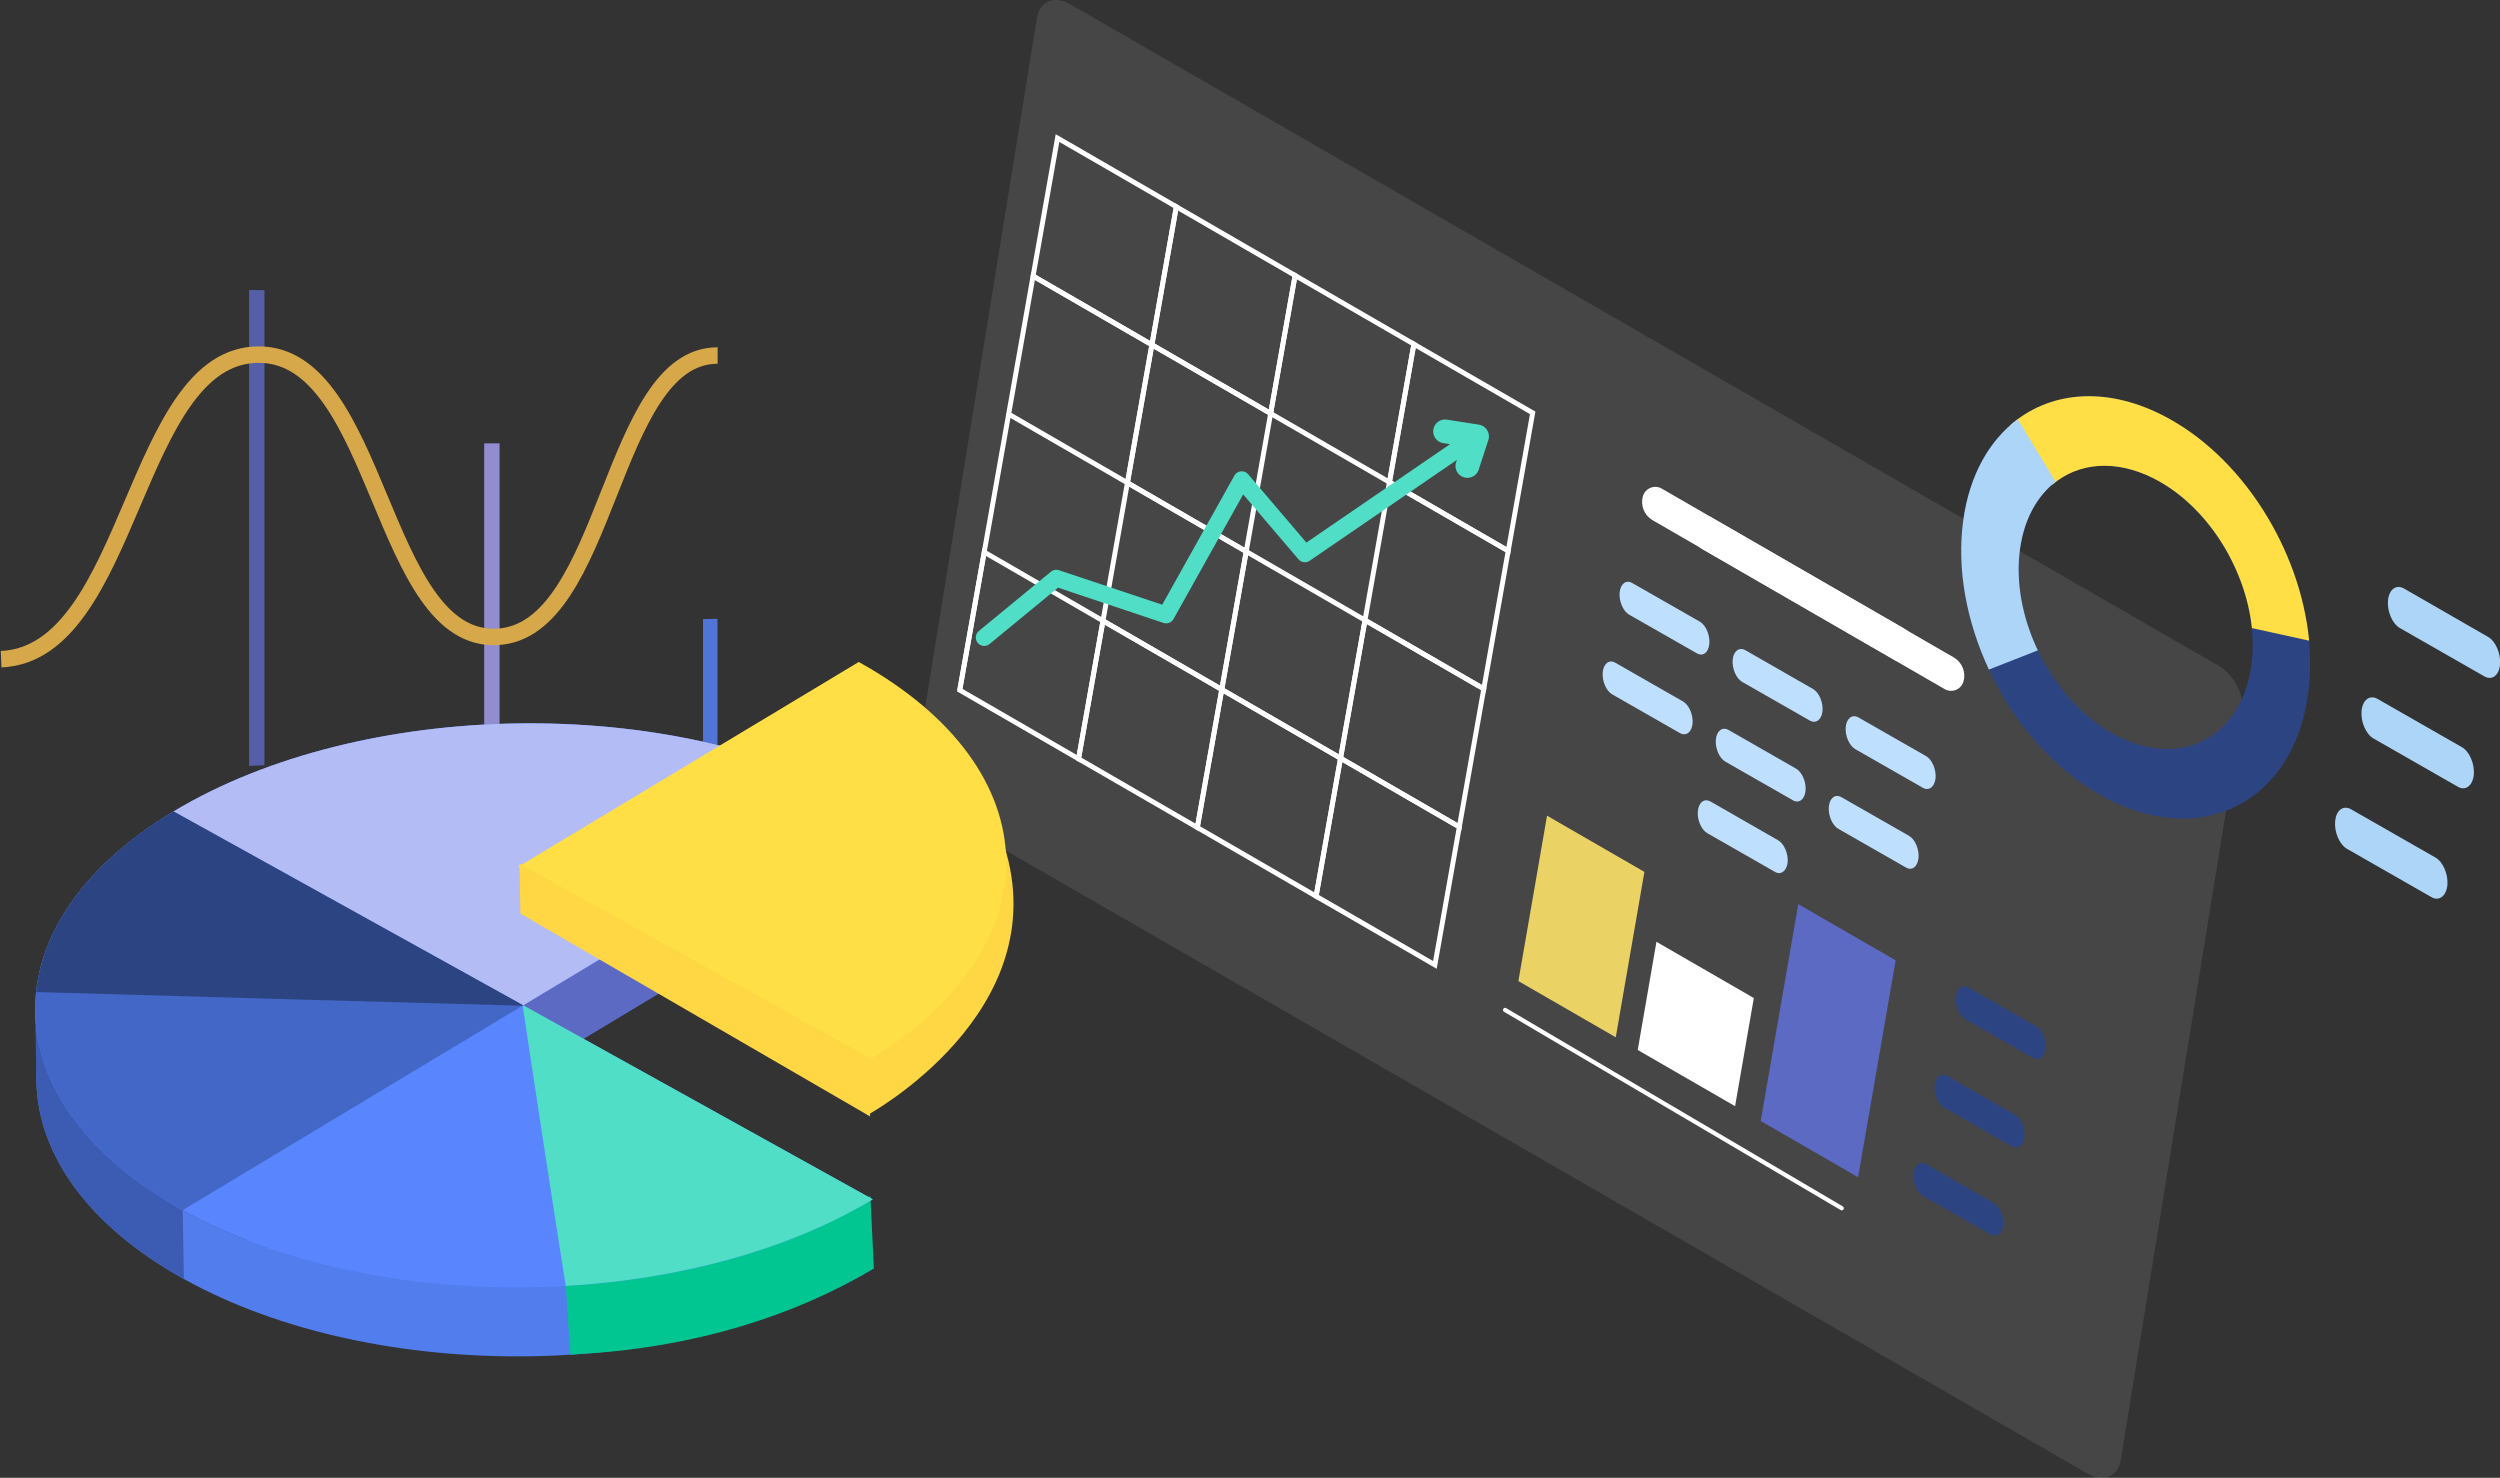 <?xml version="1.0" encoding="UTF-8"?>
<svg width="631px" height="373px" viewBox="0 0 631 373" version="1.1" xmlns="http://www.w3.org/2000/svg" xmlns:xlink="http://www.w3.org/1999/xlink">
    <rect x="0" y="0" width="631" height="373" fill="#333333" stroke="none"/>
    <!-- Generator: Sketch 52.5 (67469) - http://www.bohemiancoding.com/sketch -->
    <title>Group 15</title>
    <desc>Created with Sketch.</desc>
    <g id="Page-1" stroke="none" stroke-width="1" fill="none" fill-rule="evenodd">
        <g id="v1" transform="translate(-705, -106)">
            <g id="Group-3" transform="translate(655, -2)">
                <g id="Group-15" transform="translate(49, 86)">
                    <g id="Asset-6" transform="translate(213, 0)">
                        <path d="M347.996,190.038 C351.926,192.303 354.572,197.511 353.894,201.676 L323.279,390.522 C322.608,394.687 318.873,396.219 314.936,393.953 L25.004,226.968 C21.067,224.702 18.428,219.494 19.106,215.329 L49.729,26.484 C50.407,22.319 54.134,20.78 58.071,23.045 L347.996,190.038 Z" id="Path" fill-opacity="0.1" fill="#F3F4FA"></path>
                        <path d="M167.896,276.92 L252.848,326.952" id="Path" stroke="#FFFFFF" stroke-width="1.072" stroke-linecap="round" stroke-linejoin="round"></path>
                        <polygon id="Path" fill="#EBD265" points="195.816 283.816 171.24 269.624 178.472 227.88 203.048 242.064"></polygon>
                        <polygon id="Path" fill="#FFFFFF" points="225.936 301.2 201.36 287.016 206.088 259.712 230.664 273.904"></polygon>
                        <polygon id="Path" fill="#5C6AC4" points="256.976 319.128 232.4 304.936 241.888 250.208 266.464 264.392"></polygon>
                        <polygon id="Path" stroke="#FFFFFF" stroke-width="1.24" points="78.736 109.024 48.752 91.68 54.92 56.848 84.904 74.184"></polygon>
                        <polygon id="Path" stroke="#FFFFFF" stroke-width="1.24" points="108.712 126.36 78.736 109.024 84.904 74.184 114.88 91.528"></polygon>
                        <polygon id="Path" stroke="#FFFFFF" stroke-width="1.24" points="138.696 143.704 108.712 126.36 114.88 91.528 144.864 108.864"></polygon>
                        <polygon id="Path" stroke="#FFFFFF" stroke-width="1.24" points="168.672 161.04 138.696 143.704 144.864 108.864 174.848 126.208"></polygon>
                        <polygon id="Path" stroke="#FFFFFF" stroke-width="1.24" points="72.56 143.856 42.584 126.52 48.752 91.68 78.736 109.024"></polygon>
                        <polygon id="Path" stroke="#FFFFFF" stroke-width="1.24" points="102.544 161.2 72.56 143.856 78.736 109.024 108.712 126.36"></polygon>
                        <polygon id="Path" stroke="#FFFFFF" stroke-width="1.24" points="162.504 195.872 132.528 178.536 138.696 143.704 168.672 161.04"></polygon>
                        <path d="M42.584,126.52 L36.416,161.352" id="Path" stroke="#FFFFFF" stroke-width="1.24"></path>
                        <polygon id="Path" stroke="#FFFFFF" stroke-width="1.24" points="96.376 196.032 66.392 178.696 72.56 143.856 102.544 161.2"></polygon>
                        <polygon id="Path" stroke="#FFFFFF" stroke-width="1.24" points="126.352 213.368 96.376 196.032 102.544 161.2 132.528 178.536"></polygon>
                        <polygon id="Path" stroke="#FFFFFF" stroke-width="1.24" points="156.336 230.712 126.352 213.368 132.528 178.536 162.504 195.872"></polygon>
                        <path d="M36.416,161.352 L30.24,196.184" id="Path" stroke="#FFFFFF" stroke-width="1.24"></path>
                        <polygon id="Path" stroke="#FFFFFF" stroke-width="1.24" points="60.224 213.528 30.24 196.192 36.416 161.352 66.392 178.696"></polygon>
                        <polygon id="Path" stroke="#FFFFFF" stroke-width="1.24" points="90.2 230.864 60.224 213.528 66.392 178.696 96.376 196.032"></polygon>
                        <polygon id="Path" stroke="#FFFFFF" stroke-width="1.24" points="120.184 248.208 90.2 230.864 96.376 196.032 126.352 213.368"></polygon>
                        <polygon id="Path" stroke="#FFFFFF" stroke-width="1.24" points="150.168 265.544 120.184 248.208 126.352 213.368 156.336 230.712"></polygon>
                        <polyline id="Path" stroke="#50DEC6" stroke-width="4.256" stroke-linecap="round" stroke-linejoin="round" points="36.416 182.904 54.608 167.936 82.336 177.208 101.416 143.08 117.352 161.784 159 133.256"></polyline>
                        <polyline id="Path" stroke="#50DEC6" stroke-width="6" stroke-linecap="round" stroke-linejoin="round" points="152.744 130.88 160.808 132.144 158.368 139.608"></polyline>
                        <path d="M301.12,289.032 L284.056,279.272 C282.528,278.4 281.456,275.888 281.656,273.672 C281.872,271.48 283.296,270.4 284.856,271.272 L301.928,281.032 C303.448,281.904 304.528,284.408 304.328,286.632 C304.072,288.8 302.648,289.904 301.12,289.032 Z" id="Path" fill="#2C4482"></path>
                        <path d="M295.784,311.32 L278.72,301.6 C277.192,300.728 276.12,298.216 276.32,296 C276.536,293.808 277.92,292.728 279.52,293.6 L296.584,303.36 C298.112,304.232 299.192,306.736 298.984,308.96 C298.736,311.112 297.312,312.192 295.784,311.32 Z" id="Path" fill="#2C4482"></path>
                        <path d="M290.448,333.6 L273.384,323.84 C271.856,322.968 270.784,320.456 270.984,318.24 C271.2,316.048 272.624,314.976 274.184,315.84 L291.2,325.64 C292.728,326.512 293.808,329.016 293.6,331.24 C293.4,333.4 292,334.48 290.448,333.6 Z" id="Path" fill="#2C4482"></path>
                        <path d="M216.304,186.904 L199.2,177.144 C197.672,176.264 196.6,173.76 196.8,171.544 C197.008,169.352 198.4,168.272 199.96,169.144 L217.032,178.904 C218.56,179.776 219.632,182.288 219.432,184.504 C219.248,186.696 217.824,187.776 216.304,186.904 Z" id="Path" fill="#BFDFFF"></path>
                        <path d="M212,207.024 L194.928,197.264 C193.4,196.392 192.328,193.888 192.528,191.664 C192.744,189.472 194.168,188.392 195.688,189.264 L212.8,199.056 C214.328,199.928 215.4,202.44 215.2,204.656 C214.984,206.824 213.6,207.896 212,207.024 Z" id="Path" fill="#BFDFFF"></path>
                        <path d="M244.8,203.872 L227.728,194.112 C226.208,193.232 225.128,190.728 225.328,188.512 C225.544,186.32 226.968,185.24 228.528,186.112 L245.6,195.896 C247.128,196.768 248.2,199.28 248,201.496 C247.768,203.664 246.344,204.744 244.8,203.872 Z" id="Path" fill="#BFDFFF"></path>
                        <path d="M240.544,224 L223.48,214.24 C221.952,213.368 220.88,210.864 221.08,208.64 C221.296,206.448 222.72,205.368 224.28,206.24 L241.32,216 C242.848,216.872 243.928,219.384 243.72,221.6 C243.496,223.792 242.072,224.864 240.544,224 Z" id="Path" fill="#BFDFFF"></path>
                        <path d="M236,242.064 L218.936,232.304 C217.408,231.432 216.328,228.92 216.536,226.704 C216.752,224.512 218.136,223.432 219.736,224.304 L236.8,234.088 C238.328,234.968 239.4,237.472 239.2,239.688 C238.936,241.856 237.512,242.936 236,242.064 Z" id="Path" fill="#BFDFFF"></path>
                        <path d="M273.328,220.84 L256.264,211.08 C254.736,210.2 253.664,207.696 253.864,205.48 C254.08,203.288 255.504,202.208 257.064,203.08 L274.136,212.84 C275.656,213.712 276.736,216.224 276.536,218.44 C276.28,220.632 274.856,221.712 273.328,220.84 Z" id="Path" fill="#BFDFFF"></path>
                        <path d="M269.064,240.96 L252,231.2 C250.472,230.328 249.4,227.824 249.6,225.6 C249.808,223.408 251.2,222.328 252.76,223.2 L269.832,232.96 C271.36,233.832 272.432,236.344 272.232,238.56 C272,240.8 270.592,241.832 269.064,240.96 Z" id="Path" fill="#BFDFFF"></path>
                        <path d="M268.648,180.664 L207.6,145.424 C206.735,144.854 205.652,144.729 204.68,145.085 C203.708,145.442 202.963,146.238 202.672,147.232 C202.016,149.532 202.971,151.987 205.008,153.24 L266.048,188.488 C266.913,189.061 267.999,189.188 268.972,188.829 C269.946,188.47 270.69,187.669 270.976,186.672 C271.639,184.374 270.686,181.916 268.648,180.664 Z" id="Path" fill="#FFFFFF"></path>
                        <path d="M281.248,188 L220.208,152.752 C219.343,152.179 218.257,152.052 217.284,152.411 C216.31,152.77 215.566,153.571 215.28,154.568 C214.62,156.866 215.572,159.323 217.608,160.576 L278.656,195.824 C279.521,196.397 280.607,196.524 281.58,196.165 C282.554,195.806 283.298,195.005 283.584,194.008 C284.24,191.708 283.285,189.253 281.248,188 Z" id="Path" fill="#FFFFFF"></path>
                    </g>
                    <g id="Asset-1" transform="translate(0, 95)" opacity="0.8">
                        <g id="Group" transform="translate(0.144, 0)">
                            <g id="Group-2" transform="translate(91.312, 60.5) scale(-1, 1) translate(-91.312, -60.5) translate(0.53, 0)">
                                <polygon id="Path" fill="#5C6AC4" points="118.371 0.207 118.371 120.318 114.493 120.138 114.493 0.232"></polygon>
                                <polygon id="Path" fill="#5986FF" points="3.793 83.262 3.793 120.779 0.148 120.625 0.148 83.185"></polygon>
                                <polygon id="Path" fill="#AAA4F7" points="59.024 38.915 59.024 120.407 55.145 120.254 55.145 38.89"></polygon>
                                <path d="M180.948,93.384 C147.772,91.898 147.772,16.505 115.93,16.505 C85.32,16.505 85.32,89.079 55.864,87.746 C27.486,86.516 27.486,16.684 0.108,16.736" id="Path" stroke="#FFC550" stroke-width="4.156"></path>
                            </g>
                        </g>
                    </g>
                    <g id="piechart" transform="translate(143.69, 283.161) rotate(-1) translate(-143.69, -283.161) translate(9.69, 189.661)">
                        <path d="M210.83,153.788 C162.884,181.502 84.913,181.401 36.664,153.474 C-11.584,125.548 -11.83,80.533 36.116,52.83 C84.062,25.127 162.034,25.262 210.282,53.144 L123.473,103.309 L210.83,153.788 Z" id="Path" fill="#527DED"></path>
                        <path d="M123.373,103.399 L123.529,103.309 L210.886,153.788 C190.314,165.68 164.719,173.037 136.405,174.134 L133.855,174.268 L133.027,156.912 C129.604,139.533 124.715,113.801 123.373,103.399 Z" id="Path" fill="#01C692"></path>
                        <polygon id="Path" fill="#01C692" points="210.282 135.67 210.83 153.788 176.923 138.806"></polygon>
                        <path d="M209.82,115.145 C209.82,115.145 258.124,90.017 245.617,47.825 C233.111,5.632 209.82,100.33 209.82,100.33 L209.82,115.145 Z" id="Path" fill="#FFD643"></path>
                        <path d="M36.664,153.474 C-11.584,125.592 -11.83,80.533 36.116,52.83 L123.473,103.309 L36.664,153.474 Z" id="Path" fill="#3C5CB3"></path>
                        <path d="M210.282,53.144 C162.034,25.262 84.062,25.15 36.116,52.83 L123.473,103.309 L210.282,53.144 Z" id="Path" fill="#5C6AC4"></path>
                        <path d="M123.373,103.399 L123.529,103.309 L36.116,52.83 C24.214,59.706 6.371,74.341 0.319,85.035 L0.319,102.145 C40.099,104.015 95.003,102.133 123.373,103.399 Z" id="Path" fill="#3C5CB3"></path>
                        <path d="M210.83,136.398 C162.884,164.101 84.913,163.967 36.664,136.084 C-11.584,108.202 -11.83,63.132 36.116,35.429 C84.062,7.726 162.034,7.838 210.282,35.743 L123.473,85.908 L210.83,136.398 Z" id="Path" fill="#5986FF"></path>
                        <path d="M36.664,136.084 C-11.584,108.202 -11.83,63.132 36.116,35.429 L123.473,85.908 L36.664,136.084 Z" id="Path" fill="#4367C7"></path>
                        <path d="M210.282,35.743 C162.034,7.838 84.062,7.726 36.116,35.429 L123.473,85.908 L210.282,35.743 Z" id="Path" fill="#B3BCF5"></path>
                        <path d="M209.688,0.73 C257.926,28.612 258.172,73.671 210.225,101.385 L122.879,50.895 L209.688,0.73 Z" id="Path" fill="#FFDF45"></path>
                        <path d="M123.373,85.998 L123.529,85.908 L36.116,35.429 C14.47,47.937 2.646,63.994 0.632,80.399 C40.412,82.269 95.003,84.732 123.373,85.998 Z" id="Path" fill="#2C4482"></path>
                        <path d="M123.373,85.998 L123.529,85.908 L210.886,136.398 C189.173,148.928 161.407,155.736 133.004,156.901 C129.771,133.912 125.509,102.369 123.373,85.998 Z" id="Path" fill="#50DEC6"></path>
                        <polygon id="Path" fill="#FFD643" points="123.194 50.165 123.194 62.74 210.551 115.47 210.551 100.655"></polygon>
                        <path d="M36.664,153.474 L36.664,136.084 C43.492,140.039 50.666,143.36 58.098,146.006 L36.664,153.474 Z" id="Path" fill="#527DED"></path>
                    </g>
                    <g id="DONUTCHART" transform="translate(496, 121)">
                        <path d="M0.52,32.35 C-3.17,59.17 13.32,90.74 37.36,102.86 C61.4,114.98 83.87,103.07 87.56,76.25 C91.25,49.43 74.75,17.87 50.71,5.74 C26.67,-6.39 4.2,5.53 0.52,32.35 Z M73.22,69 C70.75,87 55.68,95 39.56,86.87 C23.44,78.74 12.38,57.57 14.85,39.58 C17.32,21.59 32.39,13.58 48.51,21.74 C64.63,29.9 75.69,51 73.22,69 Z" id="Shape" fill="#2C4482" fill-rule="nonzero"></path>
                        <path d="M50.71,5.74 C36,-1.68 21.89,-0.08 12.29,8.41 L23,23.35 C29.43,17.81 38.8,16.82 48.56,21.74 C61.9,28.47 71.77,44.13 73.38,59.53 L87.83,62.71 C85.59,39.55 70.78,15.87 50.71,5.74 Z" id="Path" fill="#FFDF45"></path>
                        <path d="M7,70 L19.35,65.15 C15.49,57.06 13.7,48 14.85,39.58 C15.9,31.99 19.19,26.19 23.85,22.58 L14.27,6.81 C7.14,12.11 2.1,20.86 0.52,32.35 C-1.18,44.69 1.4,58 7,70 Z" id="Path" fill="#ADD5F7"></path>
                        <path d="M132.06,71.72 L110.73,59.52 C108.82,58.43 107.47,55.3 107.73,52.52 C108,49.78 109.78,48.43 111.73,49.52 L133,61.76 C134.91,62.85 136.25,65.99 136,68.76 C135.75,71.47 134,72.82 132.06,71.72 Z" id="Path" fill="#ADD5F7"></path>
                        <path d="M125.39,99.59 L104.06,87.39 C102.15,86.29 100.8,83.16 101.06,80.39 C101.33,77.65 103.11,76.3 105.06,77.39 L126.39,89.59 C128.3,90.68 129.64,93.82 129.39,96.59 C129.08,99.33 127.3,100.68 125.39,99.59 Z" id="Path" fill="#ADD5F7"></path>
                        <path d="M118.72,127.45 L97.39,115.25 C95.48,114.16 94.13,111.02 94.39,108.25 C94.66,105.51 96.39,104.16 98.39,105.25 L119.72,117.45 C121.63,118.54 122.97,121.68 122.72,124.45 C122.41,127.19 120.63,128.54 118.72,127.45 Z" id="Path" fill="#ADD5F7"></path>
                    </g>
                </g>
            </g>
        </g>
    </g>
</svg>